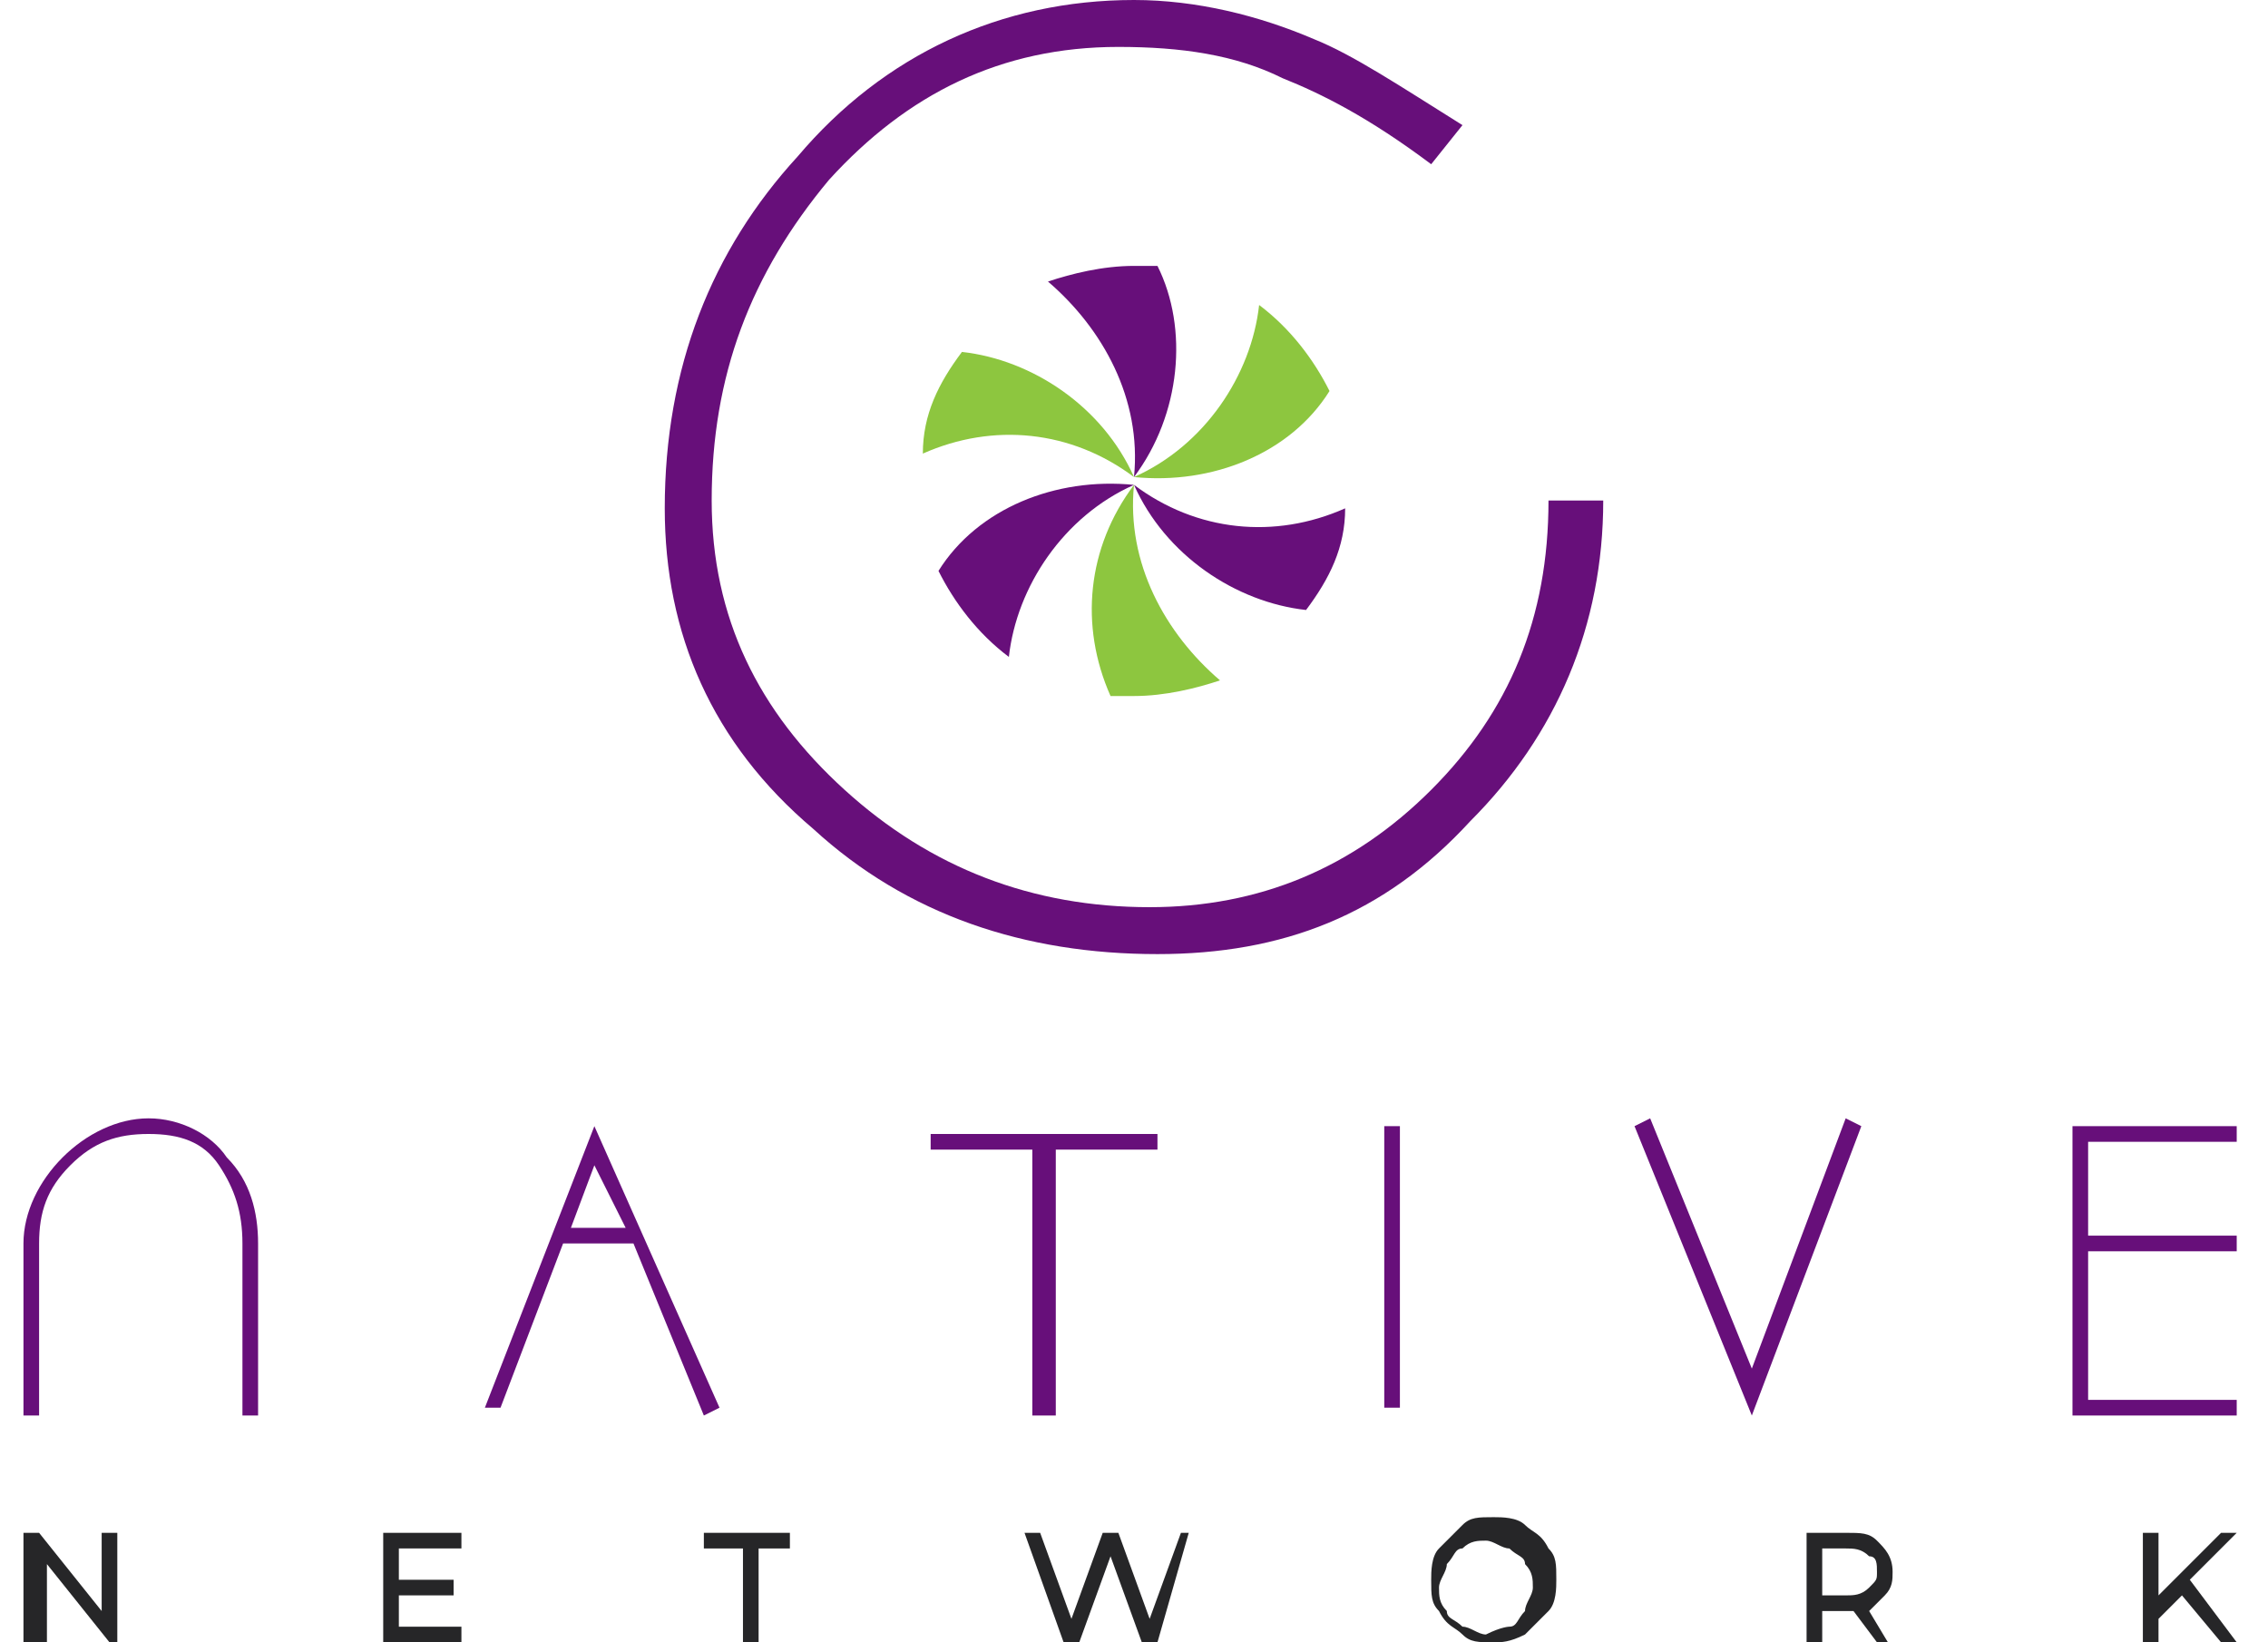 <?xml version="1.0" encoding="utf-8"?>
<!-- Generator: Adobe Illustrator 26.0.1, SVG Export Plug-In . SVG Version: 6.00 Build 0)  -->
<svg version="1.1" id="Layer_1" xmlns="http://www.w3.org/2000/svg" xmlns:xlink="http://www.w3.org/1999/xlink" x="0px" y="0px"
	 viewBox="0 0 29 21" style="enable-background:new 0 0 29 21;" xml:space="preserve">
<style type="text/css">
	.st0{fill:#670F7A;}
	.st1{fill-rule:evenodd;clip-rule:evenodd;fill:#670F7A;}
	.st2{fill-rule:evenodd;clip-rule:evenodd;fill:#8DC63F;}
	.st3{fill:#262628;}
</style>
<g>
	<g>
		<g>
			<path class="st0" d="M18.7,1.6l-0.4,0.5c-0.8-0.6-1.4-0.9-1.9-1.1c-0.6-0.3-1.3-0.4-2.1-0.4c-1.5,0-2.7,0.6-3.7,1.7
				c-1,1.2-1.5,2.5-1.5,4.1c0,1.5,0.6,2.7,1.7,3.7c1.1,1,2.4,1.5,3.9,1.5c1.4,0,2.6-0.5,3.6-1.5c1-1,1.5-2.2,1.5-3.7h0.7
				c0,1.6-0.6,3-1.7,4.1c-1.1,1.2-2.4,1.7-4,1.7c-1.7,0-3.2-0.5-4.4-1.6C9.1,9.5,8.5,8.1,8.5,6.5c0-1.8,0.6-3.3,1.7-4.5
				c1.1-1.3,2.6-2,4.3-2c0.8,0,1.6,0.2,2.3,0.5C17.3,0.7,17.9,1.1,18.7,1.6z"/>
		</g>
		<g>
			<g>
				<g>
					<path class="st1" d="M17.2,6.5c-0.9,0.4-1.9,0.3-2.7-0.3c0.4,0.9,1.3,1.5,2.2,1.6C17,7.4,17.2,7,17.2,6.5z"/>
					<path class="st2" d="M16.1,3.9c-0.1,0.9-0.7,1.8-1.6,2.2c1,0.1,2-0.3,2.5-1.1C16.8,4.6,16.5,4.2,16.1,3.9z"/>
					<path class="st1" d="M13.4,3.6c0.7,0.6,1.2,1.5,1.1,2.5c0.6-0.8,0.7-1.9,0.3-2.7c-0.1,0-0.2,0-0.3,0
						C14.1,3.4,13.7,3.5,13.4,3.6z"/>
					<path class="st2" d="M11.8,5.8c0.9-0.4,1.9-0.3,2.7,0.3c-0.4-0.9-1.3-1.5-2.2-1.6C12,4.9,11.8,5.3,11.8,5.8z"/>
					<path class="st1" d="M12.9,8.4c0.1-0.9,0.7-1.8,1.6-2.2c-1-0.1-2,0.3-2.5,1.1C12.2,7.7,12.5,8.1,12.9,8.4z"/>
					<path class="st2" d="M15.6,8.7c-0.7-0.6-1.2-1.5-1.1-2.5C13.9,7,13.8,8,14.2,8.9c0.1,0,0.2,0,0.3,0C14.9,8.9,15.3,8.8,15.6,8.7
						z"/>
				</g>
			</g>
		</g>
	</g>
	<g>
		<path class="st0" d="M0.5,18.1H0.3v-2.2c0-0.4,0.2-0.8,0.5-1.1c0.3-0.3,0.7-0.5,1.1-0.5c0.4,0,0.8,0.2,1,0.5
			c0.3,0.3,0.4,0.7,0.4,1.1v2.2H3.1v-2.2c0-0.4-0.1-0.7-0.3-1c-0.2-0.3-0.5-0.4-0.9-0.4c-0.4,0-0.7,0.1-1,0.4
			c-0.3,0.3-0.4,0.6-0.4,1V18.1z"/>
		<path class="st0" d="M8.1,15.9H7.2l-0.8,2.1L6.2,18l1.4-3.6L9.2,18L9,18.1L8.1,15.9z M7.3,15.7H8l-0.4-0.8L7.3,15.7z"/>
		<path class="st0" d="M13.2,18.1v-3.4h-1.3v-0.2h2.9v0.2h-1.3v3.4H13.2z"/>
		<path class="st0" d="M17.7,14.4h0.2v3.6h-0.2V14.4z"/>
		<path class="st0" d="M20.9,14.4l0.2-0.1l1.3,3.2l1.2-3.2l0.2,0.1l-1.4,3.7L20.9,14.4z"/>
		<path class="st0" d="M26.7,14.6v1.2h1.9V16h-1.9v1.9h1.9v0.2h-2.1v-3.7h2.1v0.2H26.7z"/>
	</g>
	<g>
		<path class="st3" d="M1.5,19.6V21H1.4l-0.8-1v1H0.3v-1.4h0.2l0.8,1v-1H1.5z"/>
		<path class="st3" d="M5.9,20.8V21h-1v-1.4h1v0.2H5.1v0.4h0.7v0.2H5.1v0.4H5.9z"/>
		<path class="st3" d="M9.5,19.8H9v-0.2h1.1v0.2H9.7V21H9.5V19.8z"/>
		<path class="st3" d="M15.2,19.6L14.8,21h-0.2l-0.4-1.1L13.8,21h-0.2l-0.5-1.4h0.2l0.4,1.1l0.4-1.1h0.2l0.4,1.1l0.4-1.1H15.2z"/>
		<path class="st3" d="M18.7,20.9c-0.1-0.1-0.2-0.1-0.3-0.3c-0.1-0.1-0.1-0.2-0.1-0.4c0-0.1,0-0.3,0.1-0.4c0.1-0.1,0.2-0.2,0.3-0.3
			c0.1-0.1,0.2-0.1,0.4-0.1c0.1,0,0.3,0,0.4,0.1c0.1,0.1,0.2,0.1,0.3,0.3c0.1,0.1,0.1,0.2,0.1,0.4c0,0.1,0,0.3-0.1,0.4
			c-0.1,0.1-0.2,0.2-0.3,0.3C19.3,21,19.2,21,19.1,21C18.9,21,18.8,21,18.7,20.9z M19.3,20.8c0.1,0,0.1-0.1,0.2-0.2
			c0-0.1,0.1-0.2,0.1-0.3c0-0.1,0-0.2-0.1-0.3c0-0.1-0.1-0.1-0.2-0.2c-0.1,0-0.2-0.1-0.3-0.1c-0.1,0-0.2,0-0.3,0.1
			c-0.1,0-0.1,0.1-0.2,0.2c0,0.1-0.1,0.2-0.1,0.3c0,0.1,0,0.2,0.1,0.3c0,0.1,0.1,0.1,0.2,0.2c0.1,0,0.2,0.1,0.3,0.1
			C19.2,20.8,19.3,20.8,19.3,20.8z"/>
		<path class="st3" d="M24,21l-0.3-0.4c0,0-0.1,0-0.1,0h-0.3V21h-0.2v-1.4h0.5c0.2,0,0.3,0,0.4,0.1c0.1,0.1,0.2,0.2,0.2,0.4
			c0,0.1,0,0.2-0.1,0.3c-0.1,0.1-0.1,0.1-0.2,0.2l0.3,0.5H24z M23.9,20.3c0.1-0.1,0.1-0.1,0.1-0.2s0-0.2-0.1-0.2
			c-0.1-0.1-0.2-0.1-0.3-0.1h-0.3v0.6h0.3C23.7,20.4,23.8,20.4,23.9,20.3z"/>
		<path class="st3" d="M27.9,20.4l-0.3,0.3V21h-0.2v-1.4h0.2v0.8l0.8-0.8h0.2L28,20.2l0.6,0.8h-0.2L27.9,20.4z"/>
	</g>
</g>
</svg>
